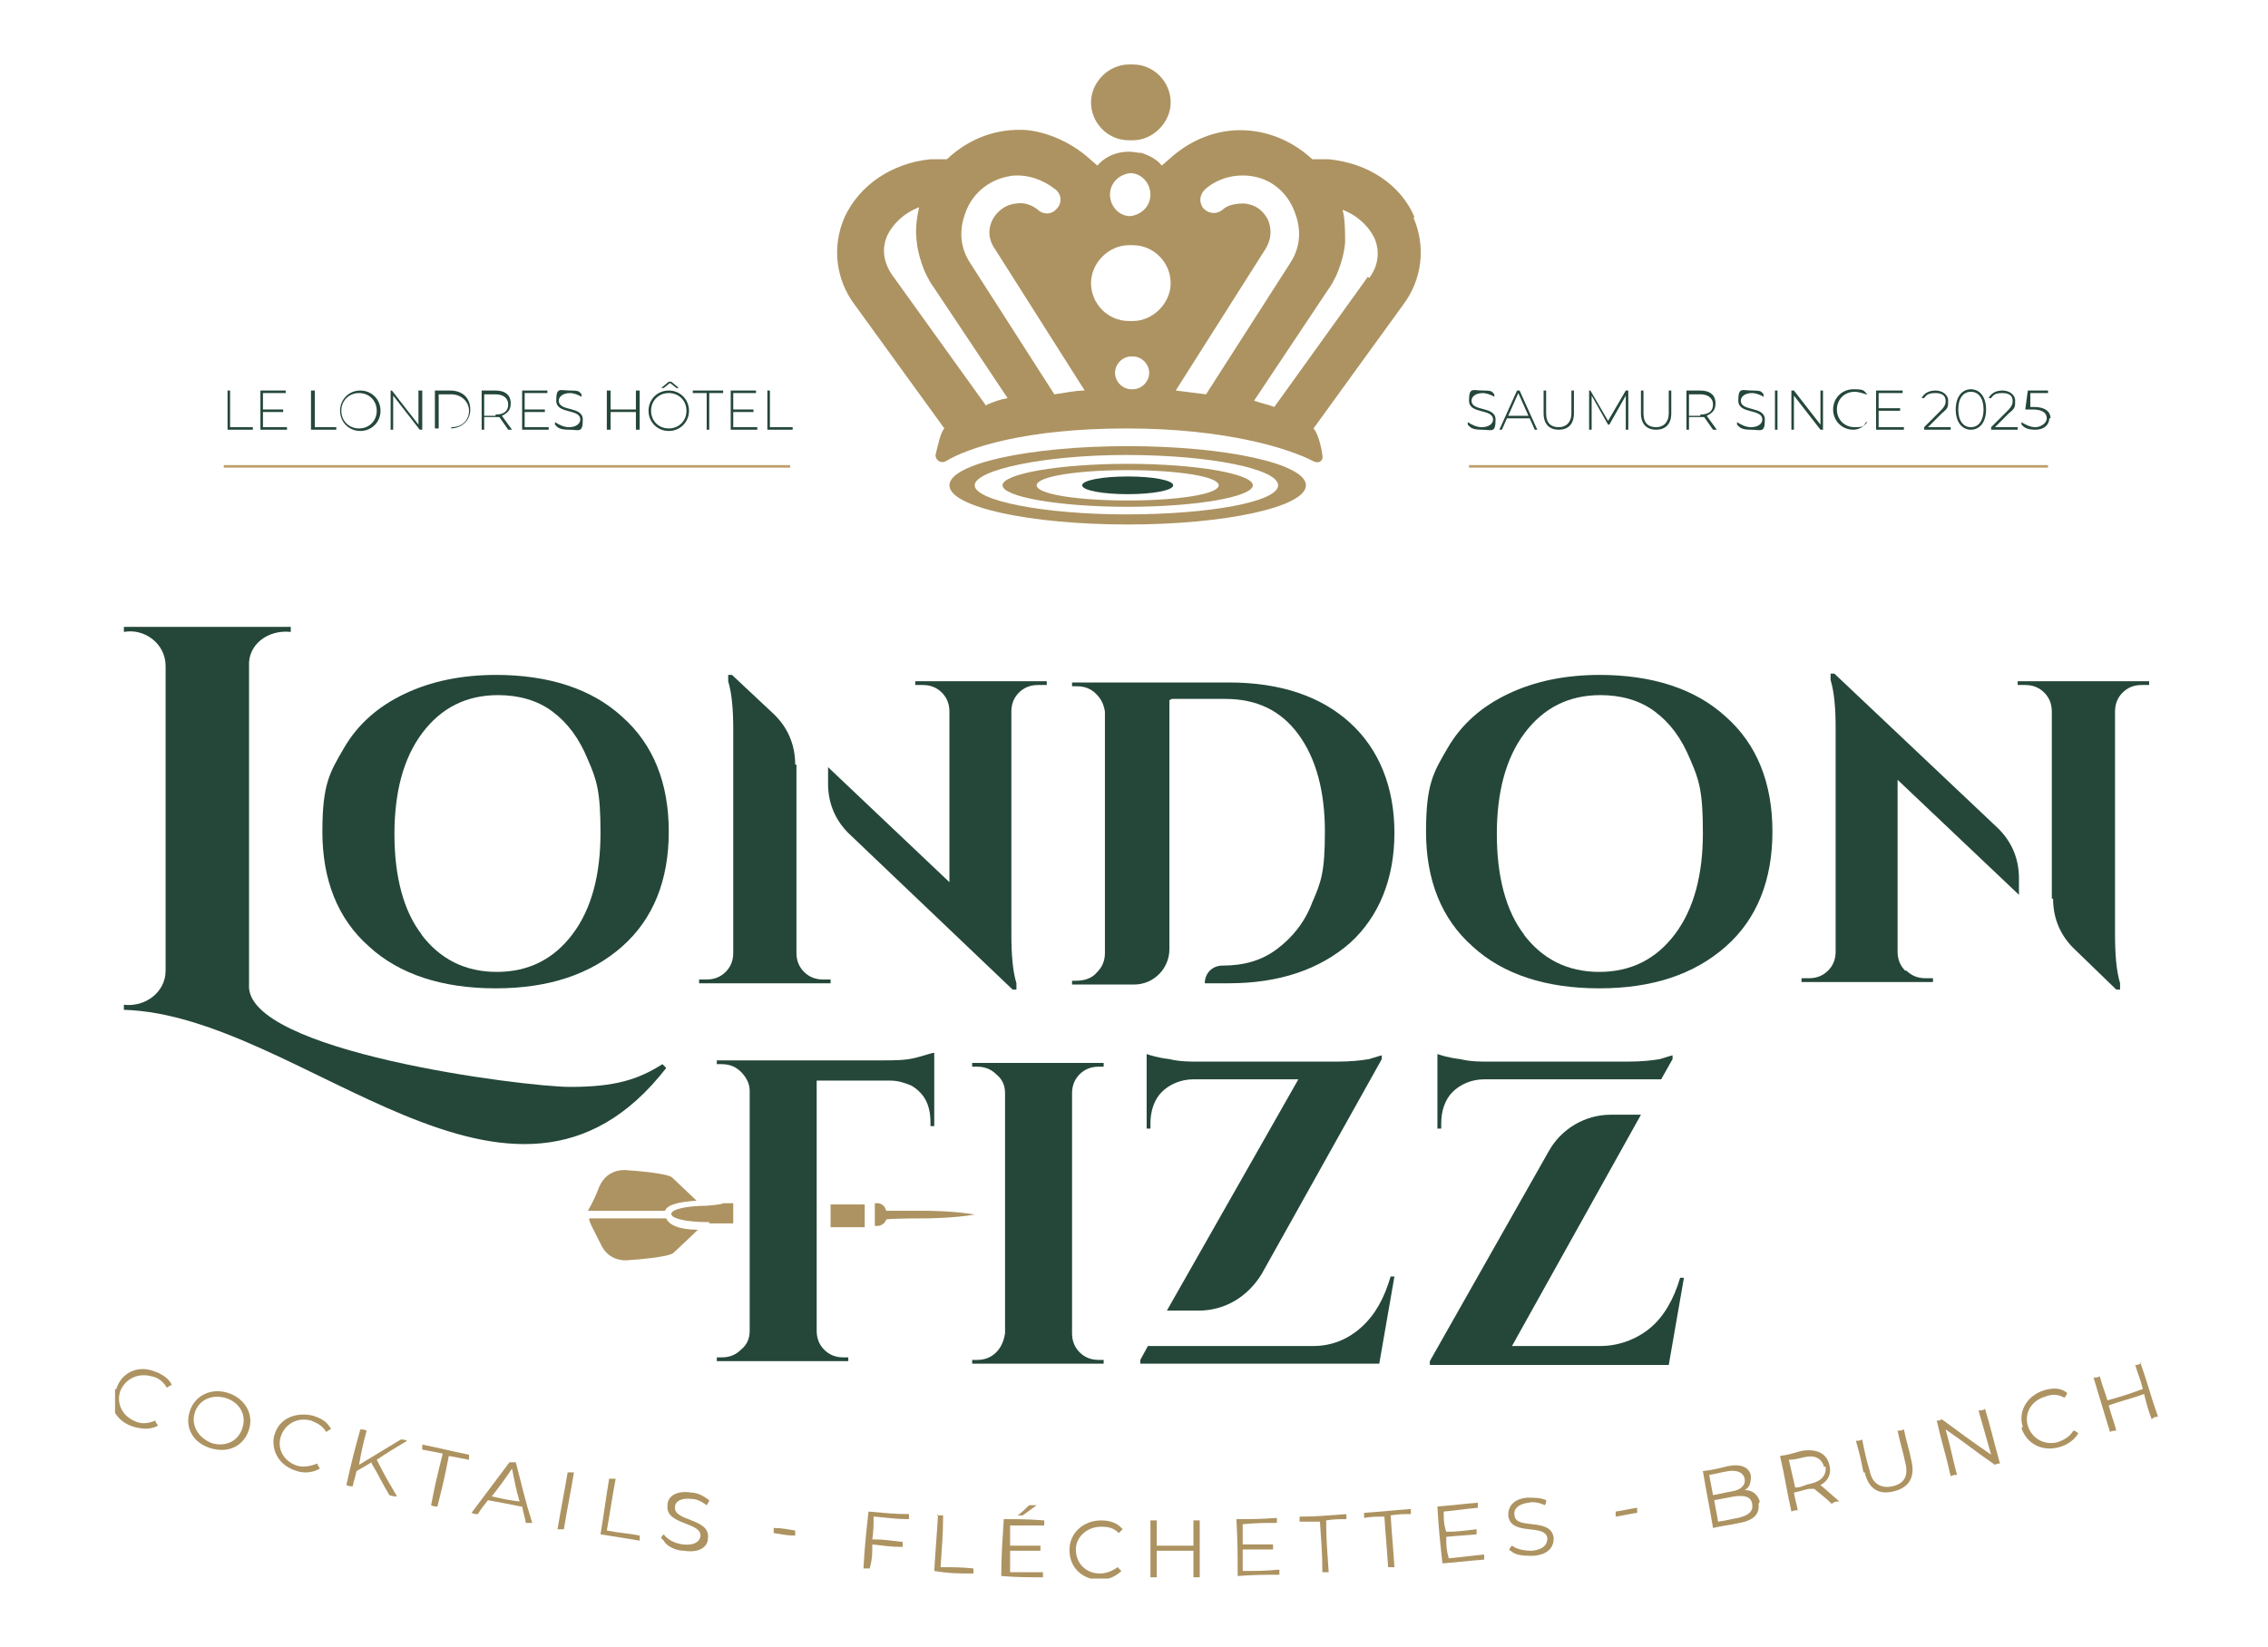 <?xml version="1.0" encoding="UTF-8"?>
<svg id="Calque_1" xmlns="http://www.w3.org/2000/svg" xmlns:xlink="http://www.w3.org/1999/xlink" version="1.1" viewBox="0 0 179.4 130.3">
  <!-- Generator: Adobe Illustrator 29.4.0, SVG Export Plug-In . SVG Version: 2.1.0 Build 152)  -->
  <defs>
    <style>
      .st0, .st1 {
        fill: none;
      }

      .st2 {
        fill: #244739;
      }

      .st1 {
        stroke: #be9f67;
        stroke-miterlimit: 10;
        stroke-width: .2px;
      }

      .st3 {
        fill: #502510;
      }

      .st4 {
        fill: #ad9361;
      }

      .st5 {
        clip-path: url(#clippath);
      }
    </style>
    <clipPath id="clippath">
      <rect class="st0" x="9.1" y="5" width="161.7" height="119.9"/>
    </clipPath>
  </defs>
  <g class="st5">
    <path class="st4" d="M9.2,109.9c.4-1.3,1.7-1.9,3-1.4.6.2,1.2.6,1.4,1.1-.2,0-.2.1-.4.2-.3-.5-.7-.8-1.2-.9-1.1-.3-2.1.2-2.5,1.2-.3,1,.2,2,1.3,2.4.5.2,1,.1,1.5-.1,0,.2.1.2.2.4-.5.3-1.2.3-1.9.1-1.4-.4-2.1-1.7-1.7-2.9"/>
    <path class="st4" d="M15,111.7c.4-1.3,1.7-1.9,3-1.5,1.3.4,2.1,1.6,1.7,2.9-.4,1.3-1.6,1.9-3,1.5-1.4-.4-2.1-1.6-1.7-2.9M19.2,112.9c.3-1-.3-2-1.4-2.3-1.1-.3-2.1.2-2.4,1.2-.3,1,.3,2,1.4,2.4,1.1.3,2.1-.2,2.4-1.3"/>
    <path class="st4" d="M21.7,113.6c.3-1.3,1.6-1.9,3-1.6.7.2,1.2.5,1.5,1.1-.2,0-.2.1-.4.2-.3-.5-.7-.7-1.2-.9-1.1-.3-2.1.3-2.4,1.3-.3,1,.3,2,1.4,2.3.5.1,1,0,1.5-.2,0,.1.1.2.2.4-.5.3-1.2.4-1.8.2-1.4-.4-2.1-1.6-1.8-2.9"/>
    <path class="st4" d="M29.4,115.7c-.5.3-.7.4-1.2.7-.1.5-.2.7-.3,1.2-.2,0-.3,0-.5-.1.4-1.8.6-2.6,1.1-4.4.2,0,.3,0,.5.1-.3,1.1-.4,1.6-.6,2.7,1.3-.8,2-1.2,3.3-2,.2,0,.3,0,.5.1-1,.6-1.5.9-2.4,1.5.6,1.2.9,1.7,1.6,2.9-.2,0-.3,0-.6-.1-.6-1-.8-1.5-1.4-2.5"/>
    <path class="st4" d="M35,115c-.6-.1-1-.2-1.6-.3,0-.2,0-.2,0-.4,1.5.3,2.2.5,3.7.8,0,.2,0,.2,0,.4-.6-.1-1-.2-1.6-.3-.3,1.6-.5,2.4-.9,4-.2,0-.3,0-.5-.1.3-1.6.5-2.4.9-4"/>
    <path class="st4" d="M41.2,119.2c-1-.2-1.5-.3-2.6-.5-.3.4-.5.6-.8,1.1-.2,0-.3,0-.5-.1,1.2-1.6,1.8-2.4,3-4,.2,0,.3,0,.5,0,.5,1.9.7,2.9,1.3,4.8-.2,0-.3,0-.5,0-.1-.5-.2-.8-.3-1.3M41.1,118.8c-.3-1-.4-1.6-.6-2.6-.6.9-.9,1.3-1.6,2.2.9.2,1.3.3,2.2.4"/>
    <path class="st4" d="M44.9,116.5c.2,0,.3,0,.5,0-.3,1.8-.5,2.7-.8,4.5-.2,0-.3,0-.5,0,.3-1.8.5-2.7.8-4.5"/>
    <path class="st4" d="M48.2,117c.2,0,.3,0,.5,0-.3,1.6-.4,2.4-.7,4.1,1,.2,1.6.2,2.6.4,0,.2,0,.2,0,.4-1.2-.2-1.9-.3-3.1-.5.3-1.8.4-2.7.7-4.5"/>
    <path class="st4" d="M52.3,121.7c0-.1.1-.2.2-.3.3.4.8.7,1.5.8.9.1,1.3-.2,1.4-.6.2-1.2-2.8-.9-2.6-2.5,0-.7.7-1.2,1.9-1,.5,0,1,.3,1.4.6,0,.1-.1.2-.2.4-.4-.3-.8-.5-1.2-.5-.8-.1-1.3.2-1.3.6-.2,1.2,2.8.9,2.6,2.5,0,.7-.7,1.2-1.9,1-.7,0-1.4-.4-1.6-.8"/>
    <path class="st4" d="M61.2,120.9c.7,0,1,.1,1.7.2,0,.2,0,.2,0,.4-.7,0-1-.1-1.7-.2,0-.2,0-.2,0-.4"/>
    <path class="st4" d="M69.1,120c0,.7,0,1.1-.1,1.8,1,0,1.4.1,2.4.2,0,.2,0,.2,0,.4-1,0-1.4-.1-2.4-.2,0,.8,0,1.1-.2,1.9-.2,0-.3,0-.5,0,.1-1.8.2-2.7.4-4.5,1.3.1,1.9.2,3.2.2,0,.2,0,.2,0,.4-1.1,0-1.6-.1-2.7-.2"/>
    <path class="st4" d="M74.1,119.9c.2,0,.3,0,.5,0,0,1.6-.1,2.5-.2,4.1,1,0,1.6,0,2.6.1,0,.2,0,.2,0,.4-1.2,0-1.9,0-3.1-.2.1-1.8.2-2.7.3-4.5"/>
    <path class="st4" d="M82.5,124.4c0,.2,0,.2,0,.4-1.3,0-2,0-3.3-.1,0-1.8.1-2.7.2-4.5,1.3,0,1.9,0,3.2.1,0,.2,0,.2,0,.4-1.1,0-1.6,0-2.7,0,0,.6,0,1,0,1.6,1,0,1.4,0,2.4,0,0,.2,0,.2,0,.4-1,0-1.4,0-2.4,0,0,.7,0,1,0,1.7,1.1,0,1.7,0,2.8,0M81,119.9c-.2,0-.3,0-.5,0,.4-.3.6-.5.9-.8.2,0,.4,0,.6,0-.4.3-.7.5-1.1.8"/>
    <path class="st4" d="M84.6,122.6c0-1.3,1.1-2.3,2.5-2.3.7,0,1.3.2,1.7.7-.1.1-.2.2-.3.3-.4-.4-.8-.5-1.4-.5-1.1,0-2,.8-2,1.8,0,1.1.8,1.9,1.9,1.9.5,0,1-.2,1.4-.5.1.1.2.2.3.3-.4.4-1,.7-1.7.7-1.4,0-2.4-1-2.4-2.3"/>
    <path class="st4" d="M94.9,120.3c0,1.8,0,2.7,0,4.5-.2,0-.3,0-.5,0,0-.8,0-1.3,0-2.1-1.2,0-1.8,0-2.9,0,0,.8,0,1.3,0,2.1-.2,0-.3,0-.5,0,0-1.8,0-2.7,0-4.5.2,0,.3,0,.5,0,0,.8,0,1.2,0,2,1.2,0,1.7,0,2.9,0,0-.8,0-1.2,0-2,.2,0,.3,0,.5,0"/>
    <path class="st4" d="M101.2,124.2c0,.2,0,.2,0,.4-1.3,0-2,0-3.3.1,0-1.8,0-2.7-.1-4.5,1.3,0,1.9,0,3.2-.1,0,.2,0,.2,0,.4-1.1,0-1.6,0-2.7.1,0,.6,0,1,0,1.6,1,0,1.4,0,2.4,0,0,.2,0,.2,0,.4-1,0-1.4,0-2.4,0,0,.7,0,1,0,1.7,1.1,0,1.7,0,2.8-.1"/>
    <path class="st4" d="M104.4,120.4c-.6,0-1,0-1.6,0,0-.2,0-.2,0-.4,1.5,0,2.2-.1,3.7-.2,0,.2,0,.2,0,.4-.6,0-1,0-1.6.1,0,1.6.1,2.5.2,4.1-.2,0-.3,0-.5,0,0-1.6-.1-2.5-.2-4.1"/>
    <path class="st4" d="M109.5,120c-.6,0-1,0-1.6.1,0-.2,0-.2,0-.4,1.5-.1,2.2-.2,3.7-.3,0,.2,0,.2,0,.4-.6,0-1,0-1.6.1.1,1.6.2,2.5.3,4.1-.2,0-.3,0-.5,0-.1-1.6-.2-2.5-.3-4.1"/>
    <path class="st4" d="M117.4,123c0,.2,0,.2,0,.4-1.3.1-2,.2-3.3.3-.2-1.8-.3-2.7-.4-4.5,1.3-.1,1.9-.2,3.2-.3,0,.2,0,.2,0,.4-1.1.1-1.6.2-2.7.3,0,.6,0,1,.2,1.6,1,0,1.4-.1,2.4-.2,0,.2,0,.2,0,.4-1,.1-1.4.1-2.4.2,0,.7,0,1,.2,1.7,1.1-.1,1.7-.2,2.8-.3"/>
    <path class="st4" d="M119.4,122.7c0-.2,0-.2.2-.4.4.3,1,.4,1.6.4.9-.1,1.2-.5,1.2-1-.2-1.2-2.9-.1-3.1-1.8,0-.7.4-1.3,1.5-1.4.5,0,1.1,0,1.5.2,0,.2,0,.2-.1.4-.4-.2-.9-.3-1.3-.2-.8.1-1.2.5-1.1,1,.1,1.2,2.9.1,3.1,1.8,0,.7-.4,1.3-1.6,1.4-.7,0-1.4,0-1.8-.4"/>
    <path class="st4" d="M127.8,119.6c.7-.1,1-.2,1.7-.3,0,.2,0,.2,0,.4-.7.1-1,.2-1.7.3,0-.2,0-.2,0-.4"/>
    <path class="st4" d="M139.1,119c.1.8-.4,1.3-1.5,1.5-.9.2-1.3.2-2.1.4-.3-1.8-.5-2.7-.8-4.5.8-.1,1.2-.2,2-.4,1-.2,1.7.1,1.8.8,0,.5-.1.9-.5,1.1.6,0,1,.3,1.2.9M135.2,116.7c.1.6.2,1,.3,1.6.6-.1.9-.2,1.5-.3.7-.1,1.1-.5,1-1-.1-.5-.6-.7-1.3-.6-.6.1-.9.2-1.5.3M138.6,119c-.1-.6-.6-.7-1.4-.6-.6.1-1,.2-1.6.3.1.7.2,1,.3,1.7.7-.1,1-.2,1.6-.3.8-.2,1.2-.5,1.1-1.1"/>
    <path class="st4" d="M144.9,119c-.5-.5-.8-.7-1.4-1.2-.1,0-.2,0-.4,0-.5.1-.7.2-1.2.3.1.6.2.8.3,1.4-.2,0-.3,0-.5.1-.4-1.8-.5-2.7-.9-4.4.7-.1,1-.2,1.7-.4,1.2-.2,2,.2,2.2,1.1.2.7-.1,1.3-.7,1.6.6.5.9.8,1.5,1.3-.2,0-.3,0-.5.1M144.3,116.1c-.2-.7-.7-1-1.6-.8-.5.1-.7.2-1.2.2.2.9.3,1.3.5,2.2.5,0,.7-.2,1.2-.3.9-.2,1.3-.7,1.2-1.4"/>
    <path class="st4" d="M147.4,116.5c-.2-1-.3-1.5-.6-2.5.2,0,.3,0,.5-.1.2,1,.3,1.5.6,2.5.2,1,.9,1.4,1.8,1.2.9-.2,1.3-.8,1-1.9-.2-1-.4-1.5-.6-2.5.2,0,.3,0,.5-.1.2,1,.4,1.5.6,2.5.3,1.3-.2,2.1-1.4,2.4-1.2.3-2-.2-2.3-1.5"/>
    <path class="st4" d="M157,111.4c.5,1.7.7,2.6,1.2,4.4-.2,0-.2,0-.4.1-1.6-1.1-2.3-1.7-3.9-2.8.4,1.4.5,2.1.9,3.6-.2,0-.3,0-.5.1-.4-1.8-.7-2.6-1.1-4.4.2,0,.2,0,.4-.1,1.5,1.1,2.3,1.7,3.9,2.8-.4-1.4-.6-2.1-1-3.5.2,0,.3,0,.5-.1"/>
    <path class="st4" d="M160,112.9c-.4-1.3.4-2.5,1.7-2.9.7-.2,1.3-.2,1.8.2,0,.2-.1.2-.2.4-.5-.3-1-.3-1.5-.1-1.1.3-1.7,1.3-1.4,2.3.3,1,1.3,1.6,2.4,1.3.5-.2.9-.4,1.2-.9.2,0,.2.1.4.2-.3.5-.8.9-1.5,1.1-1.4.4-2.6-.3-3-1.5"/>
    <path class="st4" d="M169.3,107.8c.6,1.7.8,2.6,1.4,4.3-.2,0-.3,0-.5.2-.3-.8-.4-1.2-.6-2-1.1.4-1.7.5-2.8.9.2.8.4,1.2.6,2-.2,0-.3,0-.5.1-.5-1.7-.8-2.6-1.3-4.3.2,0,.3,0,.5-.1.2.8.4,1.2.6,1.9,1.1-.3,1.7-.5,2.8-.9-.2-.8-.4-1.2-.6-1.9.2,0,.3,0,.5-.2"/>
    <path class="st2" d="M45.1,86c3.6,0,5.4-.6,7.3-1.8l.3.3c-12.2,15.7-28.8-4.2-42.9-4.6v-.4c1.7.2,3.3-1,3.3-2.7v-24.1c0-1.8-1.7-3-3.3-2.7v-.4h13.2v.4c-1.8-.2-3.4,1-3.3,2.7v25.2c-.4,5.3,21.8,8.1,25.4,8.1"/>
    <path class="st2" d="M39.2,53.4c4.2,0,7.6,1.1,10,3.3,2.5,2.2,3.7,5.3,3.7,9.1s-1.2,6.9-3.7,9.1c-2.5,2.2-5.8,3.3-10,3.3s-7.6-1.1-10-3.3c-2.5-2.2-3.7-5.3-3.7-9.1s.6-4.7,1.7-6.6c1.1-1.9,2.7-3.3,4.8-4.3,2.1-1,4.5-1.5,7.3-1.5M33.3,73.9c1.5,2,3.5,3,6,3s4.5-1,6-3c1.5-2,2.2-4.7,2.2-8s-.3-4.2-1-5.8c-.7-1.7-1.6-2.9-2.8-3.8-1.2-.9-2.7-1.3-4.3-1.3-2.5,0-4.5,1-6,3-1.5,2-2.2,4.7-2.2,8s.7,6.1,2.2,8"/>
    <path class="st2" d="M126.5,53.4c4.2,0,7.6,1.1,10,3.3,2.5,2.2,3.7,5.3,3.7,9.1s-1.2,6.9-3.7,9.1c-2.5,2.2-5.8,3.3-10,3.3s-7.6-1.1-10-3.3c-2.5-2.2-3.7-5.3-3.7-9.1s.6-4.7,1.7-6.6c1.1-1.9,2.7-3.3,4.8-4.3,2.1-1,4.5-1.5,7.3-1.5M120.5,73.9c1.5,2,3.5,3,6,3s4.5-1,6-3c1.5-2,2.2-4.7,2.2-8s-.3-4.2-1-5.8c-.7-1.7-1.6-2.9-2.8-3.8-1.2-.9-2.7-1.3-4.3-1.3-2.5,0-4.5,1-6,3-1.5,2-2.2,4.7-2.2,8s.7,6.1,2.2,8"/>
    <path class="st2" d="M62.9,60.5c0-1.6-.6-3-1.8-4.1l-3.2-3h-.3v.5c.3,1,.4,2.3.4,3.8v17.7c0,.6-.2,1.1-.6,1.5-.4.4-.9.6-1.5.6h-.6v.3h10.4v-.3h-.6c-.6,0-1.1-.2-1.5-.6-.4-.4-.6-.9-.6-1.5v-14.9Z"/>
    <path class="st2" d="M72.4,53.9v.3h.6c.6,0,1.1.2,1.5.6.4.4.6.9.6,1.5v13.5l-9.6-9.1v1.3c0,1.6.6,3,1.8,4.1l12.8,12.2h.3v-.5c-.3-1-.4-2.3-.4-3.9v-17.6c0-.6.2-1.1.6-1.5.4-.4.9-.6,1.5-.6h.7v-.3h-10.4Z"/>
    <path class="st2" d="M162.4,71.1c0,1.6.6,3,1.8,4.1l3.2,3.1h.3v-.5c-.3-1-.4-2.3-.4-3.9v-17.6c0-.6.2-1.1.6-1.5.4-.4.9-.6,1.5-.6h.6v-.3h-10.4v.3h.6c.6,0,1.1.2,1.5.6.4.4.6.9.6,1.5v14.8Z"/>
    <path class="st2" d="M150.7,76.8c-.4-.4-.6-.9-.6-1.5v-13.6l9.6,9.1v-1.3c0-1.6-.6-3-1.8-4.1l-12.8-12.1h-.3v.5c.3,1,.4,2.3.4,3.8v17.7c0,.6-.2,1.1-.6,1.5-.4.4-.9.6-1.5.6h-.6v.3h10.4v-.3h-.6c-.6,0-1.1-.2-1.5-.6"/>
    <path class="st2" d="M92.7,55.3h4.2c2.5,0,4.4.9,5.8,2.8,1.4,1.9,2.1,4.5,2.1,7.7s-.3,4-1,5.6c-.6,1.6-1.6,2.8-2.8,3.7-1.2.9-2.6,1.3-4.3,1.3h0c-.8,0-1.4.6-1.4,1.4h0s1.9,0,1.9,0c4,0,7.2-1.1,9.6-3.2,2.3-2.1,3.5-5.1,3.5-8.7s-1.2-6.6-3.5-8.7c-2.3-2.1-5.5-3.2-9.6-3.2h-12.4v.3h.4c.6,0,1.1.2,1.5.6.4.4.6.8.7,1.4v19.1c0,.6-.2,1.1-.6,1.5-.4.5-1,.7-1.7.7h-.3v.3h4.9c1.6,0,2.8-1.3,2.8-2.8v-19.7Z"/>
    <path class="st2" d="M77.3,107.6c.6,0,1.1-.2,1.5-.6.4-.4.6-.9.7-1.5v-19c0-.6-.2-1.1-.7-1.5-.4-.4-.9-.6-1.5-.6h-.4v-.3h10.4v.3h-.4c-.6,0-1.1.2-1.5.6-.4.4-.6.9-.6,1.5v19c0,.6.2,1.1.6,1.5.4.4.9.6,1.5.6h.4v.3s-10.4,0-10.4,0v-.3h.4Z"/>
    <path class="st2" d="M90.8,106.5l-.6,1.1v.3h18.9l1.2-6.9h-.3c-.5,1.7-1.2,3-2.3,4-1.1,1-2.4,1.5-3.8,1.5h-13Z"/>
    <path class="st2" d="M91,88.9c0-1,.3-1.9.9-2.5s1.5-1,2.5-1h8.3l-10.4,18.3h2.5c2.1,0,3.9-1.1,5-2.9l9.5-17v-.3c0,0-.4.1-1,.3-.6.1-1.4.2-2.6.2h-10.9c-.7,0-1.5,0-2.3-.2-.9-.1-1.5-.3-1.8-.4v5.9h.3v-.4Z"/>
    <path class="st2" d="M131.4,85.4l.9-1.6v-.3c0,0-.4.1-1,.3-.6.1-1.4.2-2.6.2h-10.9c-.7,0-1.5,0-2.3-.2-.9-.1-1.5-.3-1.8-.4v5.9h.3v-.4c0-1,.3-1.9.9-2.5.6-.6,1.5-1,2.5-1h14Z"/>
    <path class="st2" d="M130.5,105.1c-1.1.9-2.5,1.4-3.9,1.4h-7l10.2-18.3h-2.4c-2,0-3.9,1.1-4.9,2.9l-9.4,16.6v.3h18.9l1.2-6.9h-.3c-.5,1.7-1.3,3.1-2.4,4"/>
    <path class="st2" d="M64.6,85.5h5.8c.7,0,1.2.2,1.7.4,1,.6,1.5,1.5,1.5,2.9v.3h.3v-5.8c-.2,0-.7.2-1.5.4-.8.2-1.6.2-2.6.2h-13.1v.3h.4c.6,0,1.1.2,1.5.6.4.4.7.9.7,1.5v19c0,.6-.2,1.1-.7,1.5-.4.4-.9.6-1.5.6h-.4v.3h10.4v-.3h-.4c-.6,0-1.1-.2-1.5-.6-.4-.4-.6-.9-.6-1.5v-20Z"/>
    <path class="st4" d="M69.4,97c.3,0,.6-.2.7-.5h0c0-.1,3.1-.1,3.1-.1,0,0,2.2,0,3.9-.3-1.7-.3-3.9-.3-3.9-.3h-3.1c-.1-.4-.4-.6-.7-.6h0s-.2,0-.2,0v1.8h.2Z"/>
    <rect class="st4" x="65.7" y="95.3" width="2.7" height="1.8"/>
    <path class="st4" d="M52.6,96.4h-6c0,.3.3.8.9,2,.7,1.6,2.3,1.3,2.3,1.3,0,0,3.2-.2,3.5-.6,0,0,1.3-1.2,1.9-1.8-1.5,0-2.3-.4-2.5-.9"/>
    <path class="st4" d="M55.1,95l-1.9-1.8c-.3-.4-3.5-.6-3.5-.6,0,0-1.6-.3-2.3,1.3-.5,1.3-.8,1.7-.9,1.9h6.1c.2-.5,1.1-.7,2.5-.8"/>
    <path class="st4" d="M56.1,96.8h0-.3c.2,0,1.4,0,1.4,0h.8c0,.1,0-1.6,0-1.6h-.8c0,.1-1.2.2-1.4.2h.3c-4,0-4,1.3,0,1.3"/>
    <path class="st4" d="M56.1,96.8h0,0Z"/>
    <polygon class="st2" points="18 30.9 18.2 30.9 18.2 33.8 20 33.8 20 34 18 34 18 30.9"/>
    <polygon class="st2" points="22.7 33.8 22.7 34 20.6 34 20.6 30.9 22.6 30.9 22.6 31.1 20.8 31.1 20.8 32.4 22.4 32.4 22.4 32.6 20.8 32.6 20.8 33.8 22.7 33.8"/>
    <polygon class="st2" points="24.6 30.9 24.9 30.9 24.9 33.8 26.6 33.8 26.6 34 24.6 34 24.6 30.9"/>
    <path class="st2" d="M26.9,32.5c0-.9.7-1.6,1.6-1.6s1.6.7,1.6,1.6-.7,1.6-1.6,1.6-1.6-.7-1.6-1.6M29.8,32.5c0-.8-.6-1.4-1.4-1.4s-1.4.6-1.4,1.4.6,1.4,1.4,1.4,1.4-.6,1.4-1.4"/>
    <polygon class="st2" points="33.4 30.9 33.4 34 33.2 34 31.1 31.3 31.1 34 30.9 34 30.9 30.9 31 30.9 33.1 33.6 33.1 30.9 33.4 30.9"/>
    <path class="st2" d="M34.4,30.9h1.2c1,0,1.6.6,1.6,1.5s-.7,1.5-1.6,1.5h-1.2v-3.1ZM35.7,33.8c.9,0,1.4-.6,1.4-1.3s-.6-1.3-1.4-1.3h-1v2.7h1Z"/>
    <path class="st2" d="M40.2,34l-.7-1c0,0-.2,0-.3,0h-.9v1h-.2v-3.1h1.1c.8,0,1.2.4,1.2,1s-.3.8-.7,1l.8,1.1h-.3ZM39.2,32.8c.7,0,1-.3,1-.8s-.4-.8-1-.8h-.9v1.7h.9Z"/>
    <polygon class="st2" points="43.4 33.8 43.4 34 41.3 34 41.3 30.9 43.3 30.9 43.3 31.1 41.5 31.1 41.5 32.4 43.1 32.4 43.1 32.6 41.5 32.6 41.5 33.8 43.4 33.8"/>
    <path class="st2" d="M43.9,33.6v-.2c.3.2.7.4,1.1.4.6,0,.9-.3.9-.6,0-.9-1.9-.4-1.9-1.5s.3-.8,1.1-.8.7.1.9.3v.2c-.3-.2-.7-.3-.9-.3-.6,0-.9.3-.9.6,0,.9,1.9.4,1.9,1.5s-.3.8-1.1.8-.9-.2-1.1-.4"/>
    <polygon class="st2" points="50.6 30.9 50.6 34 50.3 34 50.3 32.6 48.3 32.6 48.3 34 48 34 48 30.9 48.3 30.9 48.3 32.4 50.3 32.4 50.3 30.9 50.6 30.9"/>
    <path class="st2" d="M54.5,32.5c0,.9-.7,1.6-1.6,1.6s-1.6-.7-1.6-1.6.7-1.6,1.6-1.6,1.6.7,1.6,1.6M54.3,32.5c0-.8-.6-1.4-1.4-1.4s-1.4.6-1.4,1.4.6,1.4,1.4,1.4,1.4-.6,1.4-1.4M52.5,30.7h-.2l.6-.5h.2l.6.5h-.2l-.5-.4-.5.4Z"/>
    <polygon class="st2" points="55.9 31.1 54.8 31.1 54.8 30.9 57.2 30.9 57.2 31.1 56.1 31.1 56.1 34 55.9 34 55.9 31.1"/>
    <polygon class="st2" points="59.9 33.8 59.9 34 57.8 34 57.8 30.9 59.8 30.9 59.8 31.1 58 31.1 58 32.4 59.6 32.4 59.6 32.6 58 32.6 58 33.8 59.9 33.8"/>
    <polygon class="st2" points="60.7 30.9 60.9 30.9 60.9 33.8 62.7 33.8 62.7 34 60.7 34 60.7 30.9"/>
    <line class="st3" x1="17.7" y1="36.9" x2="62.5" y2="36.9"/>
    <line class="st1" x1="17.7" y1="36.9" x2="62.5" y2="36.9"/>
    <path class="st2" d="M116.1,33.6v-.2c.3.2.7.4,1.1.4.6,0,.9-.3.9-.6,0-.9-1.9-.4-1.9-1.5s.3-.8,1.1-.8.7.1.9.3v.2c-.3-.2-.7-.3-.9-.3-.6,0-.9.3-.9.6,0,.9,1.9.4,1.9,1.5s-.3.8-1.1.8-.9-.2-1.1-.4"/>
    <path class="st2" d="M121,33.1h-1.8l-.4.9h-.2l1.4-3.1h.2l1.4,3.1h-.2l-.4-.9ZM120.9,32.9l-.8-1.8-.8,1.8h1.6Z"/>
    <path class="st2" d="M122.1,32.7v-1.8h.2v1.8c0,.8.4,1.1,1,1.1s1-.4,1-1.1v-1.8h.2v1.8c0,.9-.5,1.3-1.2,1.3s-1.2-.4-1.2-1.3"/>
    <polygon class="st2" points="128.6 34 128.6 31.3 127.3 33.6 127.2 33.6 125.9 31.3 125.9 34 125.7 34 125.7 30.9 125.8 30.9 127.2 33.3 128.6 30.9 128.8 30.9 128.8 34 128.6 34"/>
    <path class="st2" d="M129.8,32.7v-1.8h.2v1.8c0,.8.4,1.1,1,1.1s1-.4,1-1.1v-1.8h.2v1.8c0,.9-.5,1.3-1.2,1.3s-1.2-.4-1.2-1.3"/>
    <path class="st2" d="M135.5,34l-.7-1c0,0-.2,0-.3,0h-.9v1h-.2v-3.1h1.1c.8,0,1.2.4,1.2,1s-.3.8-.7,1l.8,1.1h-.3ZM134.5,32.8c.7,0,1-.3,1-.8s-.4-.8-1-.8h-.9v1.7h.9Z"/>
    <path class="st2" d="M137.4,33.6v-.2c.3.2.7.4,1.1.4.6,0,.9-.3.9-.6,0-.9-1.9-.4-1.9-1.5s.3-.8,1.1-.8.7.1.9.3v.2c-.3-.2-.7-.3-.9-.3-.6,0-.9.3-.9.6,0,.9,1.9.4,1.9,1.5s-.3.8-1.1.8-.9-.2-1.1-.4"/>
    <rect class="st2" x="140.4" y="30.9" width=".2" height="3.1"/>
    <polygon class="st2" points="144.2 30.9 144.2 34 144 34 141.9 31.3 141.9 34 141.7 34 141.7 30.9 141.9 30.9 144 33.6 144 30.9 144.2 30.9"/>
    <path class="st2" d="M145,32.4c0-.9.7-1.6,1.6-1.6s.8.1,1.1.4h-.1c-.3-.1-.6-.2-.9-.2-.8,0-1.4.6-1.4,1.4s.6,1.4,1.4,1.4.7-.1.9-.4h.1c-.3.4-.7.6-1.1.6-.9,0-1.6-.7-1.6-1.6"/>
    <polygon class="st2" points="150.6 33.8 150.6 34 148.4 34 148.4 30.9 150.5 30.9 150.5 31.1 148.6 31.1 148.6 32.3 150.3 32.3 150.3 32.5 148.6 32.5 148.6 33.8 150.6 33.8"/>
    <path class="st2" d="M154.3,33.8v.2h-2.1v-.2l1.3-1.3c.4-.4.4-.6.4-.8,0-.4-.3-.6-.8-.6s-.7.1-.9.4h-.2c.2-.4.6-.6,1.1-.6s1,.3,1,.8,0,.6-.5,1l-1.1,1.1h1.8Z"/>
    <path class="st2" d="M154.7,32.4c0-1,.5-1.6,1.2-1.6s1.2.6,1.2,1.6-.5,1.6-1.2,1.6-1.2-.6-1.2-1.6M156.9,32.4c0-.9-.4-1.4-1-1.4s-1,.5-1,1.4.4,1.4,1,1.4,1-.5,1-1.4"/>
    <path class="st2" d="M159.6,33.8v.2h-2.1v-.2l1.3-1.3c.4-.4.4-.6.4-.8,0-.4-.3-.6-.8-.6s-.7.1-.9.4h-.2c.2-.4.6-.6,1.1-.6s1,.3,1,.8,0,.6-.5,1l-1.1,1.1h1.8Z"/>
    <path class="st2" d="M162.1,33.1c0,.5-.4.9-1.1.9s-.9-.2-1.1-.4v-.2c.3.2.7.4,1.1.4s.9-.3.9-.7-.3-.7-1.1-.7h-.6l.2-1.5h1.6v.2h-1.4v1.1c-.1,0,.3,0,.3,0,.9,0,1.3.4,1.3.9"/>
    <line class="st3" x1="116.2" y1="36.9" x2="162" y2="36.9"/>
    <line class="st1" x1="116.2" y1="36.9" x2="162" y2="36.9"/>
    <path class="st4" d="M89.6,11.1h-.3c-1.7,0-3-1.4-3-3s1.4-3,3-3h.3c1.7,0,3,1.4,3,3s-1.4,3-3,3"/>
    <path class="st4" d="M111.9,17.2c-1.1-2.6-3.7-4.3-6.8-4.6-.4,0-.9,0-1.3,0-1.5-1.4-3.5-2.3-5.7-2.3-2,0-3.9.8-5.4,2.1l-.8.7c-.4-.5-1-.8-1.6-1-.3,0-.7-.1-1-.1,0,0,0,0,0,0-1,0-1.9.4-2.5,1.1l-.8-.7c-1.3-1.1-3-1.9-4.7-2.1-2.5-.2-4.7.7-6.4,2.3-.4,0-.9,0-1.3,0-3,.3-5.6,2-6.8,4.6-1,2.3-.7,4.9.8,6.9l7.1,9.8c-.3.3-.5,1.3-.7,2.1,0,.4.4.7.8.5,1.8-1.1,6.4-2.6,14.3-2.6s12.9,1.6,14.8,2.6c.4.2.8,0,.7-.5-.1-.8-.4-1.8-.7-2.1l7.1-9.8c1.5-2,1.8-4.6.8-6.9M78,32.1l-7.4-10.3c-.7-1-.9-2.1-.4-3.2.4-.8,1.2-1.7,2.5-2.2-.2.9-.3,1.8-.2,2.6.1,1.3.7,2.6.7,2.6.2.4.4.8.7,1.2l5.8,8.7c-.6.1-1.1.3-1.6.5M83.4,31.2l-6.6-10.3c-1.3-1.9-.6-3.7-.3-4.4.3-.7,1.3-2.3,3.6-2.6,1.2-.1,2.4.3,3.4,1.1.5.4.5,1.1.1,1.5-.4.5-1.1.5-1.5.1-.5-.4-1.1-.6-1.7-.5-1.1.1-1.7.9-1.9,1.3-.2.4-.5,1.3.2,2.3l7.1,11.2c-.8,0-1.6.2-2.4.3M89.4,13.7c.9,0,1.6.8,1.6,1.7s-.7,1.6-1.6,1.7c-.9,0-1.6-.8-1.6-1.7s.7-1.6,1.6-1.7M89.6,30.8h-.1c-.7,0-1.3-.6-1.3-1.3s.6-1.3,1.3-1.3h.1c.7,0,1.3.6,1.3,1.3s-.6,1.3-1.3,1.3M89.6,25.4h-.3c-1.7,0-3-1.4-3-3s1.4-3,3-3h.3c1.7,0,3,1.4,3,3s-1.4,3-3,3M93,30.9l7.1-11.2c.6-1,.4-1.8.2-2.3-.2-.4-.7-1.2-1.9-1.3-.6,0-1.3.1-1.7.5-.5.4-1.1.3-1.5-.1-.4-.5-.3-1.1.1-1.5.9-.8,2.1-1.2,3.4-1.1,2.3.2,3.3,1.9,3.6,2.6.3.7,1,2.5-.3,4.4l-6.6,10.3c-.8-.1-1.6-.2-2.4-.3M108.2,21.9l-7.4,10.3c-.5-.2-1.1-.3-1.6-.5l5.8-8.7c.3-.4.5-.8.7-1.2,0,0,.6-1.3.7-2.6,0-.9,0-1.8-.2-2.6,1.3.5,2.1,1.4,2.5,2.2.5,1.1.3,2.3-.4,3.2"/>
    <path class="st4" d="M89.2,35.3c-7.8,0-14.1,1.4-14.1,3.1s6.3,3.1,14.1,3.1,14.1-1.4,14.1-3.1-6.3-3.1-14.1-3.1M89.1,40.7c-6.6,0-12-1.1-12-2.3s5.4-2.4,12-2.4,12,1.1,12,2.4-5.4,2.3-12,2.3"/>
    <path class="st4" d="M89.2,36.7c-5.5,0-9.9.8-9.9,1.7s4.4,1.7,9.9,1.7,9.9-.8,9.9-1.7-4.4-1.7-9.9-1.7M89.2,39.6c-4,0-7.2-.5-7.2-1.2s3.2-1.2,7.2-1.2,7.2.5,7.2,1.2-3.2,1.2-7.2,1.2"/>
    <path class="st2" d="M92.8,38.4c0,.4-1.6.7-3.6.7s-3.6-.3-3.6-.7,1.6-.7,3.6-.7,3.6.3,3.6.7"/>
  </g>
</svg>